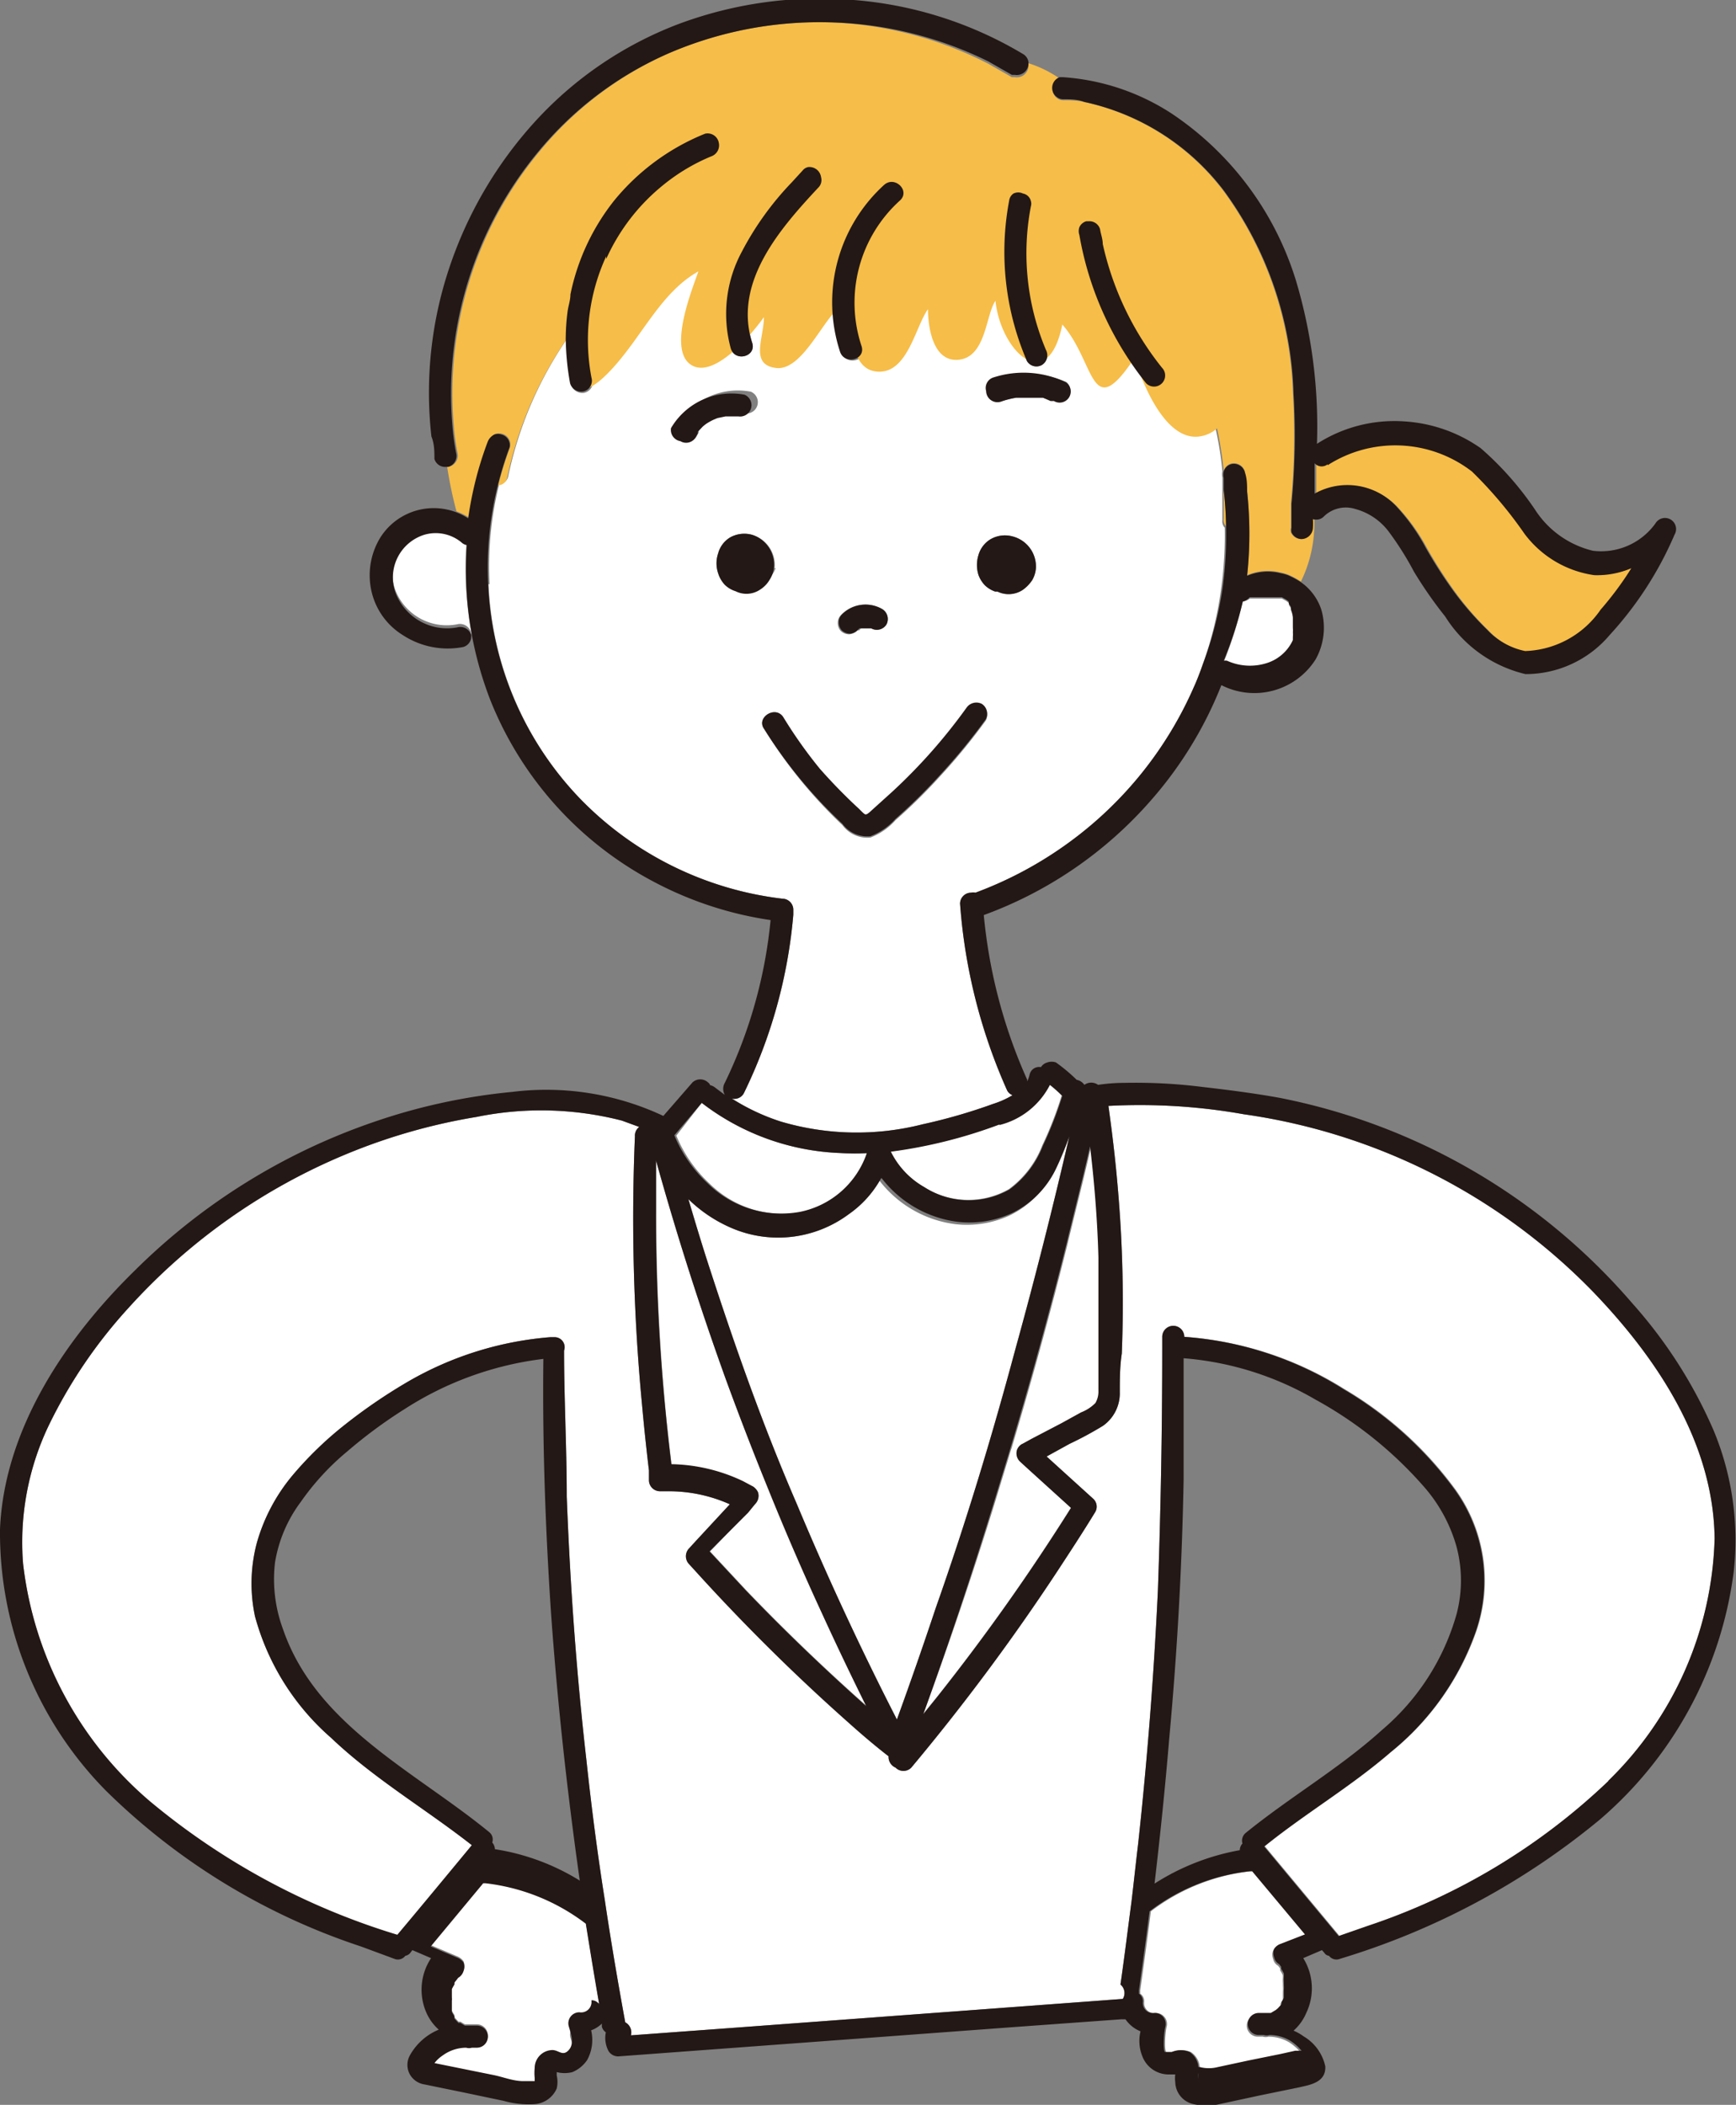 <svg xmlns="http://www.w3.org/2000/svg" viewBox="0 0 51.95 62.98"><rect x="0" y="0" width="51.95" height="62.98" fill="#808080" stroke="none"/><defs><style>.cls-1{fill:#fff;}.cls-2{fill:#f6bd49;}.cls-3{fill:#231815;}</style></defs><g id="レイヤー_2" data-name="レイヤー 2"><g id="デザイン"><path class="cls-1" d="M14.09,18.91a.34.34,0,0,0-.41-.23,1.65,1.65,0,0,1-1.84-1,1.34,1.34,0,0,1,.85-1.77,1.21,1.21,0,0,1,1.11.23.35.35,0,0,0,.16.08A10.87,10.87,0,0,0,14.12,19h0S14.09,18.92,14.09,18.91Z"/><path class="cls-1" d="M37.19,18a.43.43,0,0,0,.21-.09h0l.07,0,.07,0h0l.11,0h.4l.14,0,.11,0h0l.06,0h0l.11.06,0,0h0l0,0a.39.39,0,0,1,.1.08.1.1,0,0,0,0,.05h0l.06.1,0,.06,0,0h0a.86.86,0,0,1,.06.23h0v.33a.69.69,0,0,1,0,.13.65.65,0,0,1,0,.13l0,.11a1.28,1.28,0,0,1-.75.68,1.66,1.66,0,0,1-1.22-.06.29.29,0,0,0-.1,0A11.9,11.9,0,0,0,37.19,18Z"/><path class="cls-1" d="M32,11.47a2.94,2.94,0,0,0-2.14-.14.33.33,0,0,0-.23.41A.34.34,0,0,0,30,12a2.73,2.73,0,0,1,.41-.1H31l.21,0,.22.07.1,0h0l0,0a.33.33,0,1,0,.34-.57Zm-6.29,7.39.06-.06.07,0,.1,0H26l.07,0h0l0,0a.34.34,0,0,0,.46-.12.35.35,0,0,0-.12-.45,1,1,0,0,0-1.25.18.32.32,0,0,0-.09.23.36.36,0,0,0,.09.24.37.37,0,0,0,.24.1A.37.37,0,0,0,25.66,18.86Zm.8-13.3a4.75,4.75,0,0,0-1.32,5c.14.4.78.23.64-.18A4.12,4.12,0,0,1,26.93,6C27.25,5.74,26.78,5.28,26.46,5.56ZM25.9,24.37c-.07,0-.17-.15-.22-.19A16.46,16.46,0,0,1,24.53,23a13.81,13.81,0,0,1-1.09-1.54c-.23-.36-.81,0-.58.34a14.17,14.17,0,0,0,2.35,2.89.92.92,0,0,0,.84.37,1.92,1.92,0,0,0,.75-.52,16.44,16.44,0,0,0,1.33-1.31,18.14,18.14,0,0,0,1.37-1.67.35.35,0,0,0-.12-.46.36.36,0,0,0-.46.12,16.55,16.55,0,0,1-2.22,2.51l-.62.56S26,24.38,25.9,24.37Zm-4-12h.39a.34.34,0,0,0,.18-.65,2.1,2.1,0,0,0-2.2,1,.34.34,0,0,0,.12.45.33.33,0,0,0,.46-.12l.06-.11,0-.05v0h0l.15-.16.09-.07h0l0,0a1.71,1.71,0,0,1,.23-.13l0,0h0l.12-.05.24-.05Zm-7.25,5.11a10.13,10.13,0,0,1,.29-3,.28.28,0,0,0,.27-.24,11.45,11.45,0,0,1,1.75-4.09,7.83,7.83,0,0,0,.13,1.36.35.35,0,0,0,.41.24.33.33,0,0,0,.23-.41,6,6,0,0,1,0-2.19c.09-.1.17-.2.26-.29a11.28,11.28,0,0,1,5.3-3.31l.44-.11A9,9,0,0,0,22.2,7.53a3.92,3.92,0,0,0-.33,2.9c.13.41.77.24.64-.17-.58-1.82.85-3.44,2-4.67a.32.32,0,0,0,.08-.29A11.84,11.84,0,0,1,30,5.73l.31.11A.3.3,0,0,0,30.2,6a8.24,8.24,0,0,0,.53,4.8.33.33,0,0,0,.45.12.34.34,0,0,0,.12-.45,7.45,7.45,0,0,1-.45-4.3.26.26,0,0,0,0-.15,8.84,8.84,0,0,1,1.46.77.35.35,0,0,0,0,.23,9.78,9.78,0,0,0,2,4.44.33.33,0,1,0,.47-.47A9.06,9.06,0,0,1,33,7.3a8.63,8.63,0,0,1,1.85,2,10.25,10.25,0,0,1,1.73,4.8.41.41,0,0,0,0,.19c0,.12,0,.25,0,.37v.15c0,.25,0,.5,0,.76a.27.27,0,0,0,.07.22,11.68,11.68,0,0,1-.1,1.77A11.13,11.13,0,0,1,36,19.86c-.08.23-.17.47-.27.69A11.41,11.41,0,0,1,32,25.2a11.54,11.54,0,0,1-2.81,1.51.28.28,0,0,0-.13,0,.33.33,0,0,0-.33.33,16.62,16.62,0,0,0,1.41,5.59.31.31,0,0,0,.16.14,2.72,2.72,0,0,1-.58.26,16.5,16.5,0,0,1-2.11.61,8,8,0,0,1-4.24-.08,6.35,6.35,0,0,1-1.47-.69.32.32,0,0,0,.36-.16,15.09,15.09,0,0,0,1.48-5.34v-.07s0-.05,0-.08a.33.33,0,0,0-.33-.33,10.1,10.1,0,0,1-6-2.94A9.86,9.86,0,0,1,14.62,17.48ZM31,17a.93.93,0,0,0-.7-.95.86.86,0,0,0-.65.08.81.81,0,0,0-.37.48,1,1,0,0,0,0,.59.89.89,0,0,0,.19.31.84.84,0,0,0,.31.19h.05a.75.75,0,0,0,.75-.05,1.11,1.11,0,0,0,.28-.29A.81.81,0,0,0,31,17Zm-7.82,0A.94.94,0,0,0,22.5,16a.87.87,0,0,0-.65.08.8.8,0,0,0-.36.48.92.92,0,0,0,0,.59.87.87,0,0,0,.18.31.8.8,0,0,0,.32.19h0a.73.73,0,0,0,.74-.05.86.86,0,0,0,.28-.29A.82.82,0,0,0,23.21,17Z"/><path class="cls-1" d="M31.4,32.45a3.8,3.8,0,0,1,.37.33,11.21,11.21,0,0,1-.58,1.49,2.94,2.94,0,0,1-1,1.31,2.46,2.46,0,0,1-2.55-.07,2.49,2.49,0,0,1-1-1.06,14.68,14.68,0,0,0,3.23-.8A2.33,2.33,0,0,0,31.4,32.45Z"/><path class="cls-1" d="M26,34.51a2.67,2.67,0,0,1-2,1.76,3.13,3.13,0,0,1-2.76-.85,4.08,4.08,0,0,1-1-1.44L21,33a7.24,7.24,0,0,0,4.14,1.5A7.09,7.09,0,0,0,26,34.51Z"/><path class="cls-1" d="M13.25,61.46a1.2,1.2,0,0,1,.7-.23.29.29,0,0,0,.17,0h.15a.33.33,0,0,0,.33-.33.33.33,0,0,0-.33-.33h-.12l-.09,0-.07,0,0,0h0l-.08,0-.13-.08h0l-.06,0-.12-.13h0a.43.43,0,0,1,0-.07.64.64,0,0,1-.08-.14h0v0l0-.08s0,0,0-.08v0h0c0-.06,0-.11,0-.17a.19.19,0,0,0,0-.08h0c0-.06,0-.12,0-.18l0-.08h0s.05-.1.08-.14l0-.06h0l.05-.06.06-.08,0,0a.35.35,0,0,0,.16-.2.34.34,0,0,0,0-.26.44.44,0,0,0-.2-.15l-.78-.33,1.57-1.89h.07a6.09,6.09,0,0,1,3,1.21c.13.81.26,1.61.4,2.41a.27.27,0,0,0-.18.29.31.31,0,0,1-.36.33.33.33,0,0,0-.32.42c.06.21.18.51,0,.71s-.3,0-.49,0a.54.54,0,0,0-.53.54,1.43,1.43,0,0,0,0,.29v.1h0l0,0-.08,0h-.26c-.3,0-.59-.12-.88-.18L13,61.73l0,0A1.09,1.09,0,0,1,13.25,61.46Z"/><path class="cls-1" d="M35.89,62.27h0V62.2a1,1,0,0,1,0-.17.6.6,0,0,0-.25-.63.68.68,0,0,0-.54,0c-.08,0-.12,0-.19,0s-.05-.53,0-.75a.33.33,0,0,0-.32-.42.3.3,0,0,1-.35-.33.28.28,0,0,0-.12-.25.26.26,0,0,0,0-.08c.11-.79.22-1.59.32-2.38a6,6,0,0,1,3-1.2h.07l1.58,1.89-.79.33a.38.38,0,0,0-.2.15.34.34,0,0,0,0,.26.3.3,0,0,0,.15.2l0,0,.06.08,0,.06h0l0,0a1,1,0,0,1,.08.14v0h0l0,.08a.94.94,0,0,0,0,.16v0h0s0,.05,0,.08a1.09,1.09,0,0,1,0,.18h0s0,.06,0,.09,0,0,0,.07l0,.06h0a.54.54,0,0,1-.07.13.43.43,0,0,0,0,.07l0,0h0l-.11.12-.06.05h0l-.15.09-.07,0h0l-.07,0-.08,0h-.14a.33.33,0,0,0-.33.33.33.33,0,0,0,.33.33h.15a.29.29,0,0,0,.17,0,1.23,1.23,0,0,1,.62.17,1.57,1.57,0,0,1,.25.2l.09.1,0,0-.19,0-.45.1-.94.19-.93.2a1.07,1.07,0,0,1-.53,0l-.06,0h0Z"/><path class="cls-1" d="M29.76,45l.5-1.64.18,0a.34.34,0,0,0,.08.36l.24.22,1.29,1.17a63.15,63.15,0,0,1-4,5.65l-.42.52Q28.78,48.16,29.76,45Z"/><path class="cls-1" d="M30.58,43.21a.32.32,0,0,0-.14.16l-.18,0q.9-3,1.68-6.12c.24-1,.48-1.93.7-2.9.13,1.1.22,2.21.25,3.32,0,.77,0,1.53,0,2.29,0,.39,0,.79,0,1.18l0,.52a.68.68,0,0,1-.09.37,1.23,1.23,0,0,1-.43.28l-.58.32-.86.47Z"/><path class="cls-1" d="M32,34q-.74,3.21-1.62,6.39C29.68,43,28.9,45.57,28,48.12c-.37,1.11-.76,2.23-1.16,3.33q-1.62-3.16-3-6.46c-1-2.31-1.83-4.66-2.59-7-.23-.7-.44-1.4-.65-2.11a4.23,4.23,0,0,0,1.43.92,3.54,3.54,0,0,0,3.37-.47,3.16,3.16,0,0,0,.92-1,3.41,3.41,0,0,0,2.28,1.3,3.07,3.07,0,0,0,1.61-.26,2.83,2.83,0,0,0,1.34-1.37A9.23,9.23,0,0,0,32,34Z"/><path class="cls-1" d="M22.6,45a.35.35,0,0,0,.08-.36l.31-.13q.77,1.91,1.62,3.75c.43.94.87,1.86,1.33,2.79-1.25-1.11-2.45-2.26-3.61-3.47l-1.08-1.16,1.14-1.19Z"/><path class="cls-1" d="M23,44.54l-.31.13a.43.43,0,0,0-.14-.16l-.3-.16a5.18,5.18,0,0,0-2.15-.51,60.6,60.6,0,0,1-.46-7.61c0-.49,0-1,0-1.48q.92,3.3,2.08,6.52Q22.33,42.92,23,44.54Z"/><path class="cls-1" d="M11.89,57.92a21.11,21.11,0,0,1-7.41-4A11,11,0,0,1,.69,46.78a8.1,8.1,0,0,1,.75-4.09,14.69,14.69,0,0,1,2.4-3.55,18.11,18.11,0,0,1,6.53-4.61,17.63,17.63,0,0,1,3.89-1.11,9.68,9.68,0,0,1,4.35.11l.52.19A.32.32,0,0,0,19,34a58.8,58.8,0,0,0,.21,8q.09,1,.21,2l0,.29a.33.33,0,0,0,.33.33H20a4.47,4.47,0,0,1,1.84.39l-1,1.08-.22.24a.34.34,0,0,0,0,.47l.21.23a59.05,59.05,0,0,0,4.57,4.52c.39.35.79.69,1.19,1a.35.35,0,0,0,.21.34l0,0a.33.33,0,0,0,.47,0A64.26,64.26,0,0,0,31.65,47c.38-.58.76-1.16,1.12-1.75a.32.32,0,0,0-.05-.4l-1.4-1.27.69-.38a10.48,10.48,0,0,0,1-.54,1.19,1.19,0,0,0,.5-1c0-.38,0-.77.06-1.16a39.11,39.11,0,0,0-.11-4.84c-.07-.86-.17-1.71-.29-2.57a17.76,17.76,0,0,1,4.05.25,18.11,18.11,0,0,1,10.47,5.33c1.92,2,3.59,4.52,3.62,7.37a10.52,10.52,0,0,1-3.16,7.24,19.22,19.22,0,0,1-7.21,4.34l-.86.3-2.23-2.68c1.24-1,2.59-1.79,3.78-2.82a8.06,8.06,0,0,0,2.56-3.64,4.66,4.66,0,0,0-.64-4.22,11.11,11.11,0,0,0-3.32-3A10.33,10.33,0,0,0,35.44,40h0a.33.33,0,0,0-.66,0v.31q0,3.64-.13,7.28-.18,3.8-.59,7.57c-.07.58-.13,1.16-.2,1.74-.11.83-.21,1.65-.33,2.48a.33.33,0,0,1,.07.43l-11.72.87-3,.22a.34.34,0,0,0-.17-.39c-.22-1.21-.43-2.43-.61-3.65-.22-1.39-.4-2.78-.55-4.18-.3-2.62-.49-5.26-.59-7.9,0-1.46-.08-2.92-.08-4.37h0a.3.3,0,0,0-.28-.4h-.13a10.07,10.07,0,0,0-4.26,1.33,16.16,16.16,0,0,0-1.89,1.29,10.76,10.76,0,0,0-1.57,1.52,5.46,5.46,0,0,0-1.06,2,4.72,4.72,0,0,0-.06,2.21A7.38,7.38,0,0,0,9.91,52c1.28,1.22,2.82,2.12,4.21,3.21C13.38,56.13,12.64,57,11.89,57.92Z"/><path class="cls-2" d="M47.71,17.18a3.16,3.16,0,0,1-2.09-1.24,12.67,12.67,0,0,0-1.57-1.86,3.75,3.75,0,0,0-4.32-.19.28.28,0,0,1-.34,0c0,.3,0,.61,0,.91a2,2,0,0,1,2.48.42,5.82,5.82,0,0,1,.84,1.19,13.86,13.86,0,0,0,.84,1.31,9.06,9.06,0,0,0,1,1.15,2.14,2.14,0,0,0,1.14.64,2.85,2.85,0,0,0,2.26-1.24A9.94,9.94,0,0,0,48.82,17,2.6,2.6,0,0,1,47.71,17.18Z"/><path class="cls-2" d="M39.27,15.53a2.11,2.11,0,0,1,0,.26.35.35,0,0,1-.34.34.34.34,0,0,1-.3-.2.32.32,0,0,1,0-.14l0-.3c0-.14,0-.28,0-.42a21.4,21.4,0,0,0,.06-3.3,10.79,10.79,0,0,0-2.08-6.06,7.13,7.13,0,0,0-4.18-2.66C32.24,3,32,3,31.82,3a.29.29,0,0,1-.17-.05.34.34,0,0,1,.06-.6,3.42,3.42,0,0,0-.94-.46.35.35,0,0,1-.4.42l-.09,0-.7-.4A11.28,11.28,0,0,0,24.89.67,11.4,11.4,0,0,0,20,1.6a10.5,10.5,0,0,0-3.87,2.95,11.34,11.34,0,0,0-2.55,8.2,7,7,0,0,0,.11.8.34.34,0,0,1-.24.41h-.07a12.26,12.26,0,0,0,.28,1.34,1.93,1.93,0,0,1,.38.19c0-.28.09-.56.15-.83a10.49,10.49,0,0,1,.43-1.45.4.4,0,0,1,.21-.23.34.34,0,0,1,.2,0,.33.33,0,0,1,.23.41,10.58,10.58,0,0,0-.35,1.13.28.28,0,0,0,.27-.24,11.45,11.45,0,0,1,1.75-4.09A6.3,6.3,0,0,1,17,9.44c0-.19.06-.37.09-.55h0a6.66,6.66,0,0,1,1.31-2.81L18.43,6A9.33,9.33,0,0,0,17,10.41c0,1.42.44,1.59,1.34.6s1.45-2.27,2.56-2.89c-.2.57-.91,2.33-.23,2.79s1.82-.9,2.19-1.42c0,.63-.43,1.42.36,1.52s1.42-1.49,1.92-1.82c.43.54.24,1.88,1.13,1.93s1.12-1.34,1.5-1.87c0,.56.16,1.62.95,1.51S29.5,9.41,29.79,9c.15,1.49,1.56,2.88,2,.71,1,1.13.83,3,2.16,1,.22.71.93,2.56,2,2.34a1,1,0,0,0,.47-.23,10.82,10.82,0,0,1,.2,1.27.32.32,0,0,1,.22-.22.34.34,0,0,1,.41.23c0,.2,0,.39.07.59a11.79,11.79,0,0,1,0,2.52,1.57,1.57,0,0,1,1-.08,1.41,1.41,0,0,1,.22.06,2.42,2.42,0,0,1,.39.21,3.92,3.92,0,0,0,.4-1.84Z"/><path class="cls-2" d="M36.62,14.77c0,.25,0,.5,0,.76a.27.27,0,0,0,.07.22,10.71,10.71,0,0,0-.07-1.13Z"/><path class="cls-3" d="M25.19,18.39a.32.32,0,0,0-.09.23.36.36,0,0,0,.09.24.37.37,0,0,0,.24.1.37.37,0,0,0,.23-.1l.06-.06.07,0,.1,0H26l.07,0h0l0,0a.34.34,0,0,0,.46-.12.35.35,0,0,0-.12-.45A1,1,0,0,0,25.19,18.39Z"/><path class="cls-3" d="M29.86,17.7h0a.75.75,0,0,0,.75-.05,1.11,1.11,0,0,0,.28-.29A.81.81,0,0,0,31,17a.93.93,0,0,0-.7-.95.86.86,0,0,0-.65.08.81.81,0,0,0-.37.48,1,1,0,0,0,0,.59.89.89,0,0,0,.19.31.84.84,0,0,0,.31.19Zm.51-.73Zm-.31.1Z"/><path class="cls-3" d="M20.36,13.2a.33.33,0,0,0,.46-.12l.06-.11,0-.05v0h0l.15-.16.09-.07h0l0,0a1.71,1.71,0,0,1,.23-.13l0,0h0l.12-.05.24-.05h.39a.34.34,0,0,0,.18-.65,2.1,2.1,0,0,0-2.2,1A.34.34,0,0,0,20.36,13.2Z"/><path class="cls-3" d="M24.57,5.3A.35.35,0,0,0,24.18,5a.28.28,0,0,0-.16.1l-.33.36A9,9,0,0,0,22.2,7.53a3.92,3.92,0,0,0-.33,2.9c.13.41.77.24.64-.17-.58-1.82.85-3.44,2-4.67A.32.32,0,0,0,24.57,5.3Z"/><path class="cls-3" d="M31.65,2.92a.29.29,0,0,0,.17.05c.21,0,.42,0,.63.08a7.13,7.13,0,0,1,4.18,2.66,10.79,10.79,0,0,1,2.08,6.06,21.4,21.4,0,0,1-.06,3.3c0,.14,0,.28,0,.42l0,.3a.32.32,0,0,0,0,.14.34.34,0,0,0,.3.2.35.35,0,0,0,.34-.34,2.11,2.11,0,0,0,0-.26h0a.31.31,0,0,0,.33-.08.94.94,0,0,1,.94-.22,1.86,1.86,0,0,1,1,.68,9.16,9.16,0,0,1,.75,1.19,12.53,12.53,0,0,0,.94,1.35,3.89,3.89,0,0,0,2.4,1.72A3.29,3.29,0,0,0,48.17,19,10.6,10.6,0,0,0,50.11,16a.33.33,0,0,0-.57-.34,2,2,0,0,1-1.87.82,2.85,2.85,0,0,1-1.74-1.24,9.44,9.44,0,0,0-1.62-1.83,4.45,4.45,0,0,0-2.27-.8,4.28,4.28,0,0,0-2.63.67,15.22,15.22,0,0,0-.63-4.89,9.29,9.29,0,0,0-3.73-5,6.79,6.79,0,0,0-3.23-1.08h-.11A.34.34,0,0,0,31.65,2.92Zm8.08,11a3.75,3.75,0,0,1,4.32.19,12.67,12.67,0,0,1,1.57,1.86,3.16,3.16,0,0,0,2.09,1.24A2.6,2.6,0,0,0,48.82,17a9.94,9.94,0,0,1-.92,1.24,2.85,2.85,0,0,1-2.26,1.24,2.14,2.14,0,0,1-1.14-.64,9.06,9.06,0,0,1-1-1.15,13.86,13.86,0,0,1-.84-1.31,5.82,5.82,0,0,0-.84-1.19,2,2,0,0,0-2.48-.42c0-.3,0-.61,0-.91A.28.28,0,0,0,39.73,13.89Z"/><path class="cls-3" d="M51.28,42.8A14.11,14.11,0,0,0,48.85,39,18.67,18.67,0,0,0,38.3,32.85c-.77-.14-1.56-.24-2.34-.33a16,16,0,0,0-2.3-.12,5.49,5.49,0,0,0-.8.06.35.35,0,0,0-.41,0,.36.36,0,0,0-.23-.15,5.17,5.17,0,0,0-.62-.52.39.39,0,0,0-.26,0,.33.33,0,0,0-.19.14.29.29,0,0,0-.34.23,1.18,1.18,0,0,1-.07.2l0-.05a15.57,15.57,0,0,1-1.3-4.93,12.19,12.19,0,0,0,5-3.43,11.77,11.77,0,0,0,2.11-3.45,2.17,2.17,0,0,0,2.82-.77,1.94,1.94,0,0,0,.17-1.49,1.62,1.62,0,0,0-.61-.82,2.42,2.42,0,0,0-.39-.21,1.41,1.41,0,0,0-.22-.06,1.57,1.57,0,0,0-1,.08,11.79,11.79,0,0,0,0-2.52c0-.2,0-.39-.07-.59a.34.34,0,0,0-.41-.23.32.32,0,0,0-.22.22.41.41,0,0,0,0,.19c0,.12,0,.25,0,.37a10.71,10.71,0,0,1,.07,1.13,11.68,11.68,0,0,1-.1,1.77A11.13,11.13,0,0,1,36,19.86c-.08.23-.17.47-.27.69A11.41,11.41,0,0,1,32,25.2a11.54,11.54,0,0,1-2.81,1.51.28.28,0,0,0-.13,0,.33.33,0,0,0-.33.33,16.62,16.62,0,0,0,1.41,5.59.31.31,0,0,0,.16.14,2.72,2.72,0,0,1-.58.26,16.5,16.5,0,0,1-2.11.61,8,8,0,0,1-4.24-.08,6.35,6.35,0,0,1-1.47-.69.32.32,0,0,0,.36-.16,15.09,15.09,0,0,0,1.48-5.34v-.07s0-.05,0-.08a.33.33,0,0,0-.33-.33,10.1,10.1,0,0,1-6-2.94,9.86,9.86,0,0,1-2.8-6.44,10.13,10.13,0,0,1,.29-3,10.58,10.58,0,0,1,.35-1.13A.33.33,0,0,0,15,13a.34.34,0,0,0-.2,0,.4.4,0,0,0-.21.23,10.49,10.49,0,0,0-.43,1.45c-.06.27-.11.55-.15.83a1.89,1.89,0,0,0-2.62.56,2.16,2.16,0,0,0-.28,1.59A2.08,2.08,0,0,0,12.05,19a2.45,2.45,0,0,0,1.81.36A.33.33,0,0,0,14.1,19s0,0,0,0a.34.34,0,0,0-.41-.23,1.65,1.65,0,0,1-1.84-1,1.34,1.34,0,0,1,.85-1.77,1.21,1.21,0,0,1,1.11.23.3.3,0,0,0,.16.08A10.87,10.87,0,0,0,14.12,19a11,11,0,0,0,.55,1.94,10.57,10.57,0,0,0,4.85,5.42,10.78,10.78,0,0,0,3.54,1.17,14.29,14.29,0,0,1-1.37,4.87.36.36,0,0,0,0,.36l-.28-.21a.35.35,0,0,0-.16-.08.16.16,0,0,0-.06-.08.34.34,0,0,0-.47,0l-.87,1a8.23,8.23,0,0,0-4.51-.72,17.9,17.9,0,0,0-4.21.92A18.77,18.77,0,0,0,4.05,38C2,40,.13,42.73,0,45.75a11,11,0,0,0,3.18,7.84,19.64,19.64,0,0,0,7.62,4.65l1,.37a.28.28,0,0,0,.33-.09.24.24,0,0,0,.15-.09l.06-.08h0l.56.24a1.71,1.71,0,0,0-.15,1.61,1.47,1.47,0,0,0,.38.53,1.75,1.75,0,0,0-.87.78.59.59,0,0,0,0,.55.61.61,0,0,0,.45.31l1.17.24,1.19.25a2.74,2.74,0,0,0,.9.1.78.78,0,0,0,.69-.47.86.86,0,0,0,0-.39V62a.94.94,0,0,0,.47,0,1,1,0,0,0,.44-.36,1.25,1.25,0,0,0,.12-.89.91.91,0,0,0,.32-.2s0,.06,0,.09a.3.3,0,0,0,.12.17.84.84,0,0,0,.08.56.34.34,0,0,0,.29.16l11.74-.87,3.31-.24.13,0a1,1,0,0,0,.45.36,1.23,1.23,0,0,0,.06.76.84.84,0,0,0,.79.53l.19,0a.86.86,0,0,0,0,.23.69.69,0,0,0,.51.65,1.75,1.75,0,0,0,.85,0l1.16-.25,1.17-.24c.35-.08.82-.15.8-.63a1.38,1.38,0,0,0-.65-.9,1.46,1.46,0,0,0-.3-.17,1.47,1.47,0,0,0,.38-.53A1.71,1.71,0,0,0,39,58.59l.56-.24h0l.07.08a.19.19,0,0,0,.14.09.28.28,0,0,0,.33.09,22.29,22.29,0,0,0,7.78-4.17,11.73,11.73,0,0,0,4-7.4A8.54,8.54,0,0,0,51.28,42.8ZM37.4,17.87h0l.07,0,.07,0h0l.11,0h.4l.14,0,.11,0h0l.06,0h0l.11.06,0,0h0l0,0a.39.39,0,0,1,.1.08.1.1,0,0,0,0,.05h0l.06.1,0,.06,0,0h0a.86.86,0,0,1,.06.23h0v.33a.69.69,0,0,1,0,.13.65.65,0,0,1,0,.13l0,.11a1.28,1.28,0,0,1-.75.68,1.66,1.66,0,0,1-1.22-.06.29.29,0,0,0-.1,0A11.9,11.9,0,0,0,37.19,18h0A.43.43,0,0,0,37.4,17.87ZM30.87,43.05l-.29.16a.32.32,0,0,0-.14.16.34.34,0,0,0,.08.36l.24.22,1.29,1.17a63.15,63.15,0,0,1-4,5.65l-.42.52q1.13-3.13,2.11-6.33l.5-1.64q.9-3,1.68-6.12c.24-1,.48-1.93.7-2.9.13,1.1.22,2.21.25,3.32,0,.77,0,1.53,0,2.29,0,.39,0,.79,0,1.18l0,.52a.68.68,0,0,1-.09.37,1.23,1.23,0,0,1-.43.28l-.58.32Zm-8.48,2.21L22.6,45a.35.35,0,0,0,.08-.36.43.43,0,0,0-.14-.16l-.3-.16a5.18,5.18,0,0,0-2.15-.51,60.6,60.6,0,0,1-.46-7.61c0-.49,0-1,0-1.48q.92,3.3,2.08,6.52.6,1.65,1.26,3.27.77,1.91,1.62,3.75c.43.94.87,1.86,1.33,2.79-1.25-1.11-2.45-2.26-3.61-3.47l-1.08-1.16Zm4-10a3.41,3.41,0,0,0,2.28,1.3,3.07,3.07,0,0,0,1.61-.26,2.83,2.83,0,0,0,1.34-1.37A9.23,9.23,0,0,0,32,34q-.74,3.21-1.62,6.39C29.68,43,28.9,45.57,28,48.12c-.37,1.11-.76,2.23-1.16,3.33q-1.62-3.16-3-6.46c-1-2.31-1.83-4.66-2.59-7-.23-.7-.44-1.4-.65-2.11a4.23,4.23,0,0,0,1.43.92,3.54,3.54,0,0,0,3.37-.47A3.16,3.16,0,0,0,26.37,35.25Zm3.53-1.6a2.33,2.33,0,0,0,1.5-1.2,3.8,3.8,0,0,1,.37.33,11.21,11.21,0,0,1-.58,1.49,2.94,2.94,0,0,1-1,1.31,2.46,2.46,0,0,1-2.55-.07,2.49,2.49,0,0,1-1-1.06A14.68,14.68,0,0,0,29.9,33.65ZM21,33a7.24,7.24,0,0,0,4.14,1.5,7.09,7.09,0,0,0,.8,0,2.67,2.67,0,0,1-2,1.76,3.13,3.13,0,0,1-2.76-.85,4.08,4.08,0,0,1-1-1.44ZM16.7,61.88h0Zm1-2a.31.31,0,0,1-.36.33.33.33,0,0,0-.32.42c.06.21.18.51,0,.71s-.3,0-.49,0a.54.54,0,0,0-.53.54,1.43,1.43,0,0,0,0,.29v.1h0l0,0-.08,0h-.26c-.3,0-.59-.12-.88-.18L13,61.73l0,0a1.09,1.09,0,0,1,.25-.23,1.2,1.2,0,0,1,.7-.23.29.29,0,0,0,.17,0h.15a.33.33,0,0,0,.33-.33.33.33,0,0,0-.33-.33h-.12l-.09,0-.07,0,0,0h0l-.08,0-.13-.08h0l-.06,0-.12-.13h0a.43.43,0,0,1,0-.07.64.64,0,0,1-.08-.14h0v0l0-.08s0,0,0-.08v0h0c0-.06,0-.11,0-.17a.19.19,0,0,0,0-.08h0c0-.06,0-.12,0-.18l0-.08h0s.05-.1.08-.14l0-.06h0l.05-.06.06-.08,0,0a.35.35,0,0,0,.16-.2.34.34,0,0,0,0-.26.44.44,0,0,0-.2-.15l-.78-.33,1.57-1.89h.07a6.09,6.09,0,0,1,3,1.21c.13.81.26,1.61.4,2.41A.27.27,0,0,0,17.7,59.85ZM16.49,48.27c.19,2.66.48,5.32.86,8v0a6.79,6.79,0,0,0-2.54-.94.32.32,0,0,0-.08-.2.28.28,0,0,0-.09-.31C12.42,53,9.46,51.63,8.47,48.75a4.3,4.3,0,0,1-.24-2A4.13,4.13,0,0,1,9,44.94a7.65,7.65,0,0,1,1.39-1.51,14.4,14.4,0,0,1,1.72-1.27,9.85,9.85,0,0,1,4.15-1.5C16.23,43.2,16.32,45.73,16.49,48.27Zm18.93-4q0-1.82,0-3.63a9.28,9.28,0,0,1,3.95,1.24,11.89,11.89,0,0,1,3.29,2.66,4.62,4.62,0,0,1,.93,1.75,3.94,3.94,0,0,1,0,2,7.06,7.06,0,0,1-2.23,3.47c-1.27,1.15-2.75,2-4.09,3.09a.3.3,0,0,0-.09.31.32.32,0,0,0-.08.2,7,7,0,0,0-2.55,1c.17-1.45.32-2.9.44-4.35Q35.35,48.11,35.42,44.27Zm.46,18h0S35.87,62.25,35.88,62.26Zm2.45-4.11a.38.38,0,0,0-.2.15.34.34,0,0,0,0,.26.3.3,0,0,0,.15.2l0,0,.06.08,0,.06h0l0,0a1,1,0,0,1,.08.14s0,0,0,0h0l0,.08a.94.94,0,0,0,0,.16v0h0s0,.05,0,.08a1.09,1.09,0,0,1,0,.18h0s0,.06,0,.09,0,0,0,.07l0,.06h0a.54.54,0,0,1-.07.13.43.43,0,0,0,0,.07l0,0h0l-.11.12-.06.05h0l-.15.09-.07,0h0l-.07,0-.08,0h-.14a.33.33,0,0,0-.33.33.33.33,0,0,0,.33.33h.15a.29.29,0,0,0,.17,0,1.23,1.23,0,0,1,.62.17,1.57,1.57,0,0,1,.25.2l.09.1,0,0-.19,0-.45.1-.94.19-.93.2a1.07,1.07,0,0,1-.53,0l-.06,0h0V62.2a1,1,0,0,1,0-.17.6.6,0,0,0-.25-.63.68.68,0,0,0-.54,0c-.08,0-.12,0-.19,0s-.05-.53,0-.75a.33.33,0,0,0-.32-.42.3.3,0,0,1-.35-.33.28.28,0,0,0-.12-.25.26.26,0,0,0,0-.08c.11-.79.22-1.59.32-2.38a6,6,0,0,1,3-1.2h.07l1.58,1.89Zm9.8-4.87a19.22,19.22,0,0,1-7.21,4.34l-.86.3-2.23-2.68c1.24-1,2.59-1.79,3.78-2.82a8.06,8.06,0,0,0,2.56-3.64,4.66,4.66,0,0,0-.64-4.22,11.11,11.11,0,0,0-3.32-3A10.33,10.33,0,0,0,35.44,40h0a.33.33,0,0,0-.66,0v.31q0,3.64-.13,7.28-.18,3.8-.59,7.57c-.07.58-.13,1.16-.2,1.74-.11.83-.21,1.65-.33,2.48a.33.33,0,0,1,.07.43l-11.72.87-3,.22a.34.34,0,0,0-.17-.39c-.22-1.21-.43-2.43-.61-3.65-.22-1.39-.4-2.78-.55-4.18-.3-2.62-.49-5.26-.59-7.9,0-1.46-.08-2.92-.08-4.37h0a.3.3,0,0,0-.28-.4h-.13a10.07,10.07,0,0,0-4.26,1.33,16.16,16.16,0,0,0-1.89,1.29,10.76,10.76,0,0,0-1.57,1.52,5.46,5.46,0,0,0-1.06,2,4.72,4.72,0,0,0-.06,2.21A7.38,7.38,0,0,0,9.91,52c1.28,1.22,2.82,2.12,4.21,3.21-.74.89-1.48,1.79-2.23,2.68a21.11,21.11,0,0,1-7.41-4A11,11,0,0,1,.69,46.78a8.1,8.1,0,0,1,.75-4.09,14.69,14.69,0,0,1,2.4-3.55,18.11,18.11,0,0,1,6.53-4.61,17.63,17.63,0,0,1,3.89-1.11,9.68,9.68,0,0,1,4.35.11l.52.19A.32.32,0,0,0,19,34a58.8,58.8,0,0,0,.21,8q.09,1,.21,2l0,.29a.33.33,0,0,0,.33.33H20a4.47,4.47,0,0,1,1.84.39l-1,1.08-.22.24a.34.34,0,0,0,0,.47l.21.23a59.05,59.05,0,0,0,4.57,4.52c.39.35.79.69,1.19,1a.35.35,0,0,0,.21.34l0,0a.33.33,0,0,0,.47,0A64.26,64.26,0,0,0,31.65,47c.38-.58.76-1.16,1.12-1.75a.32.32,0,0,0-.05-.4l-1.4-1.27.69-.38a10.48,10.48,0,0,0,1-.54,1.19,1.19,0,0,0,.5-1c0-.38,0-.77.06-1.16a39.11,39.11,0,0,0-.11-4.84c-.07-.86-.17-1.71-.29-2.57a17.73,17.73,0,0,1,4.05.25,18.11,18.11,0,0,1,10.47,5.33c1.92,2,3.59,4.52,3.62,7.37A10.52,10.52,0,0,1,48.13,53.28Z"/><path class="cls-3" d="M32.92,6.86a.33.33,0,0,0-.33-.24h-.08a.32.32,0,0,0-.21.18.35.35,0,0,0,0,.23,9.78,9.78,0,0,0,2,4.44.33.33,0,1,0,.47-.47A9.06,9.06,0,0,1,33,7.3C33,7.15,32.94,7,32.92,6.86Z"/><path class="cls-3" d="M31.44,12l.1,0h0l0,0a.33.33,0,1,0,.34-.57,2.94,2.94,0,0,0-2.14-.14.33.33,0,0,0-.23.41A.34.34,0,0,0,30,12a2.73,2.73,0,0,1,.41-.1H31l.21,0Z"/><path class="cls-3" d="M30.61,5.79a.32.32,0,0,0-.28,0A.3.3,0,0,0,30.2,6a8.24,8.24,0,0,0,.53,4.8.33.33,0,0,0,.45.12.34.34,0,0,0,.12-.45,7.45,7.45,0,0,1-.45-4.3.26.26,0,0,0,0-.15A.3.3,0,0,0,30.61,5.79Z"/><path class="cls-3" d="M13,13.73a.33.33,0,0,0,.34.24h.07a.34.34,0,0,0,.24-.41,7,7,0,0,1-.11-.8,11.34,11.34,0,0,1,2.55-8.2A10.5,10.5,0,0,1,20,1.6,11.4,11.4,0,0,1,24.89.67a11.28,11.28,0,0,1,4.69,1.17l.7.4.09,0a.35.35,0,0,0,.4-.42.33.33,0,0,0-.15-.2A11.64,11.64,0,0,0,25.55,0a12.08,12.08,0,0,0-5.22.71A11.19,11.19,0,0,0,16,3.65a12.25,12.25,0,0,0-2.57,4.41,11.76,11.76,0,0,0-.52,5C13,13.28,13,13.51,13,13.73Z"/><path class="cls-3" d="M25.21,24.65a.92.92,0,0,0,.84.37,1.92,1.92,0,0,0,.75-.52,16.44,16.44,0,0,0,1.33-1.31,18.14,18.14,0,0,0,1.37-1.67.35.35,0,0,0-.12-.46.36.36,0,0,0-.46.12,16.55,16.55,0,0,1-2.22,2.51l-.62.56s-.13.13-.18.12-.17-.15-.22-.19A16.46,16.46,0,0,1,24.53,23a13.81,13.81,0,0,1-1.09-1.54c-.23-.36-.81,0-.58.34A14.17,14.17,0,0,0,25.21,24.65Z"/><path class="cls-3" d="M26.93,6c.32-.29-.15-.75-.47-.47a4.75,4.75,0,0,0-1.32,5c.14.4.78.23.64-.18A4.12,4.12,0,0,1,26.93,6Z"/><path class="cls-3" d="M21.69,17.5a.8.8,0,0,0,.32.19h0a.73.73,0,0,0,.74-.05.86.86,0,0,0,.28-.29.82.82,0,0,0,.13-.38A.94.94,0,0,0,22.5,16a.87.87,0,0,0-.65.08.8.8,0,0,0-.36.48.92.92,0,0,0,0,.59A.87.87,0,0,0,21.69,17.5Zm.52-.44h0Zm.12,0h0Z"/><path class="cls-3" d="M18.14,7.75a6,6,0,0,1,1.69-2.2,5.76,5.76,0,0,1,1.45-.87.35.35,0,0,0,.23-.41A.34.34,0,0,0,21.1,4a6.78,6.78,0,0,0-2.72,2,6.66,6.66,0,0,0-1.31,2.81h0c0,.18-.07.36-.09.55a6.3,6.3,0,0,0-.05.75,7.83,7.83,0,0,0,.13,1.36.35.35,0,0,0,.41.24.33.33,0,0,0,.23-.41,6,6,0,0,1,.44-3.63Z"/></g></g></svg>